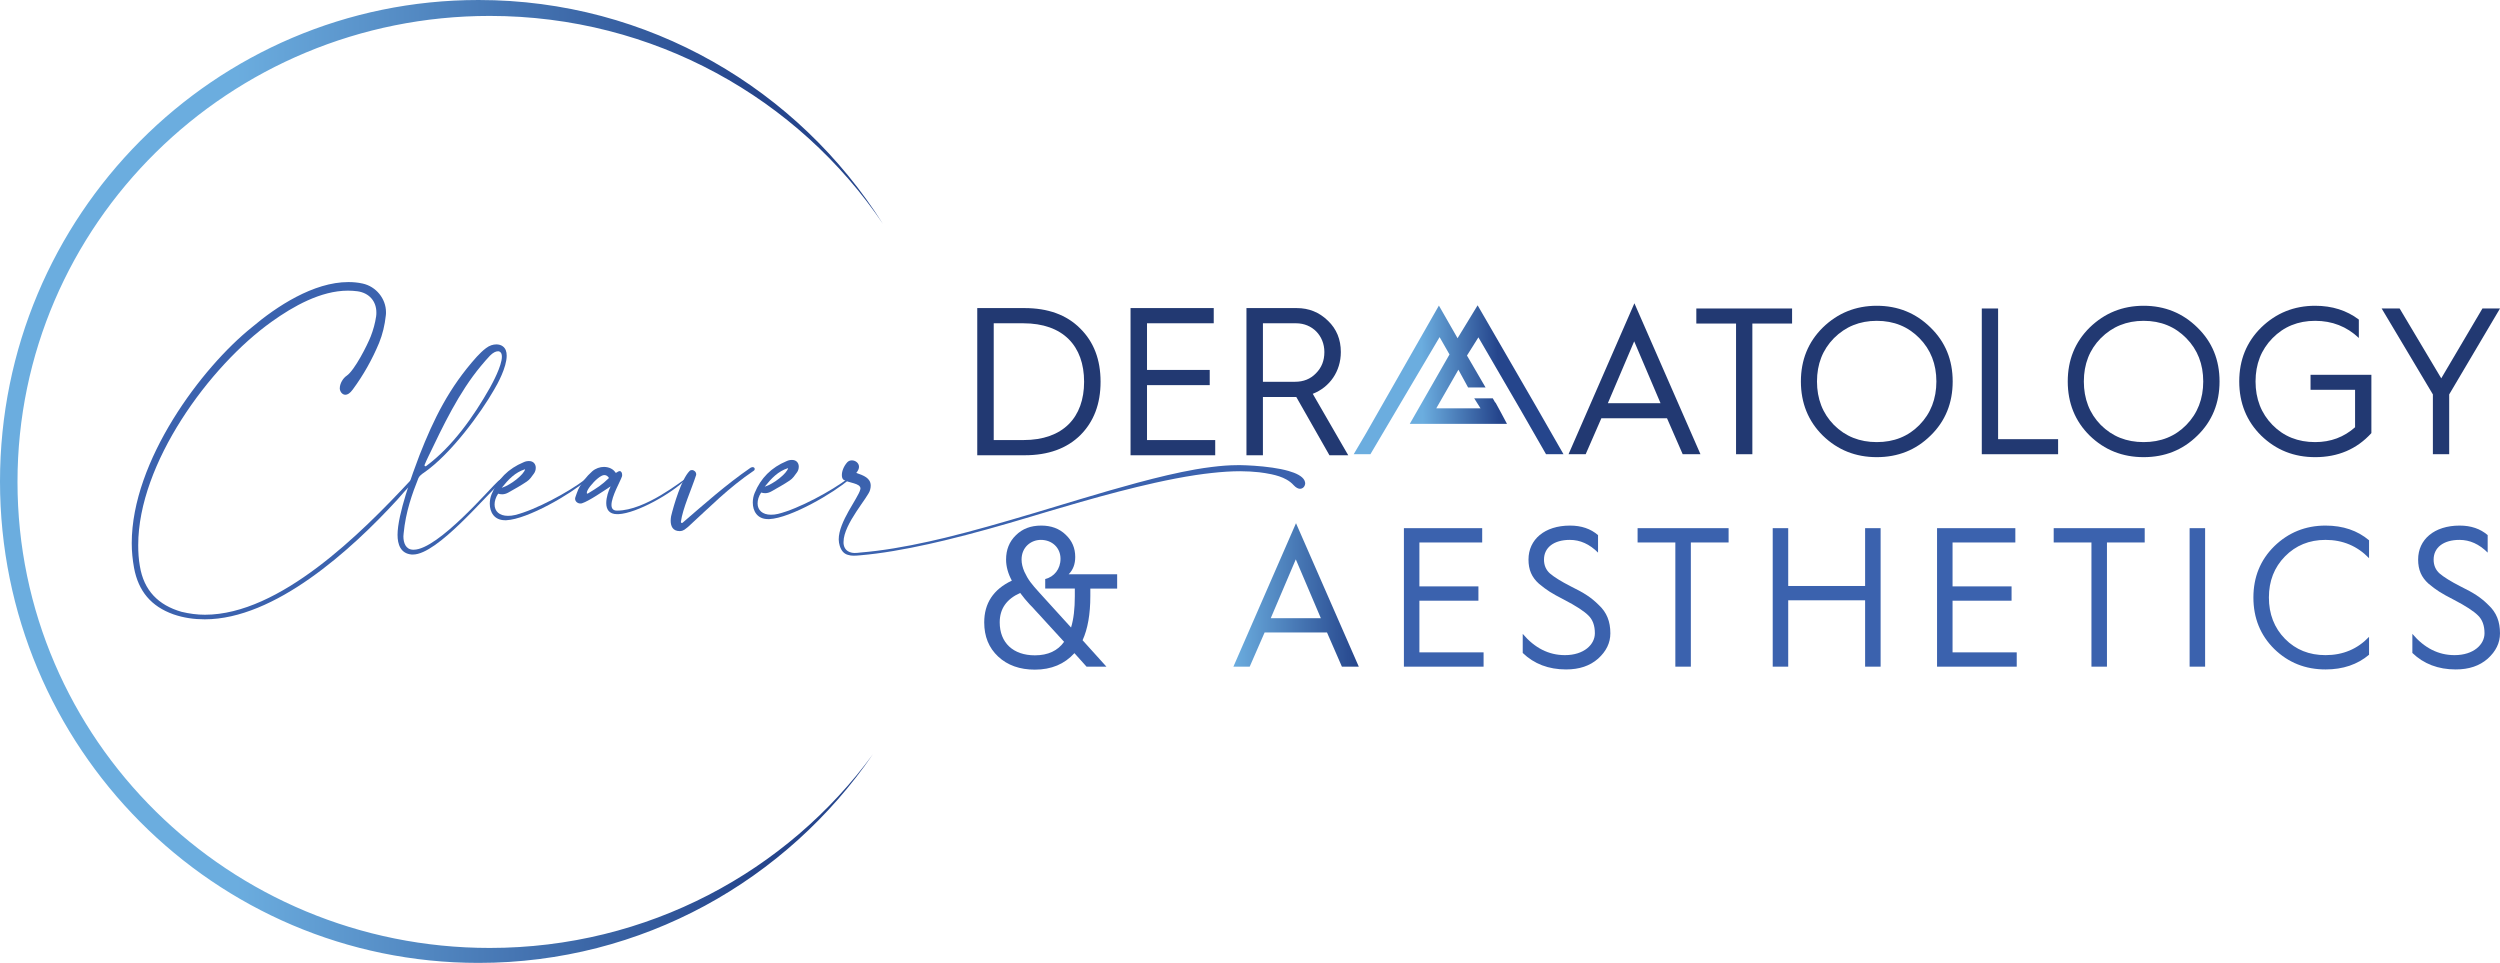 <svg viewBox="0 0 1000 385.158" xmlns:xlink="http://www.w3.org/1999/xlink" xmlns="http://www.w3.org/2000/svg" data-name="Layer 1" id="Layer_1">
  <defs>
    <style>
      .cls-1 {
        fill: #3b62ae;
      }

      .cls-2 {
        fill: url(#linear-gradient-3);
      }

      .cls-3 {
        fill: url(#linear-gradient-2);
      }

      .cls-4 {
        fill: url(#linear-gradient);
      }

      .cls-5 {
        fill: #223972;
      }
    </style>
    <linearGradient gradientUnits="userSpaceOnUse" y2="192.579" x2="353.177" y1="192.579" x1="0" id="linear-gradient">
      <stop stop-color="#6baddf" offset=".268"></stop>
      <stop stop-color="#25458c" offset=".857"></stop>
    </linearGradient>
    <linearGradient gradientUnits="userSpaceOnUse" y2="151.978" x2="599.316" y1="152.494" x1="568.86" id="linear-gradient-2">
      <stop stop-color="#6baddf" offset="0"></stop>
      <stop stop-color="#25458c" offset="1"></stop>
    </linearGradient>
    <linearGradient xlink:href="#linear-gradient-2" y2="237.97" x2="543.516" y1="237.97" x1="493.362" id="linear-gradient-3"></linearGradient>
  </defs>
  <path d="M195.878,379.176c-104.316,0-188.88-83.456-188.88-186.403S91.562,6.368,195.878,6.368c65.638,0,123.448,33.049,157.299,83.198C319.234,35.735,259.48,0,191.423,0,85.703,0,0,86.221,0,192.579s85.703,192.579,191.423,192.579c65.454,0,123.224-33.057,157.744-83.473-34.299,46.934-90.175,77.491-153.289,77.491Z" class="cls-4"></path>
  <path d="M404.734,232.248c-1.51-2.782-2.305-5.643-2.305-8.425,0-3.895,1.271-7.152,3.895-9.697,2.623-2.624,5.961-3.895,10.174-3.895,3.974,0,7.232,1.192,9.776,3.657,2.543,2.384,3.816,5.325,3.816,8.901,0,2.861-.874,5.168-2.624,6.916h19.393v5.723h-10.729v3.02c0,7.233-1.034,13.114-3.1,17.645l9.538,10.572h-7.948l-4.849-5.406c-3.974,4.372-9.219,6.598-15.816,6.598-6.041,0-10.969-1.748-14.705-5.245-3.735-3.497-5.563-8.027-5.563-13.671,0-7.631,3.656-13.195,11.048-16.692ZM413.955,262.133c5.245,0,9.14-1.828,11.684-5.406l-6.915-7.55c-1.987-2.226-3.497-3.816-4.45-4.849-.874-1.032-1.669-1.828-2.385-2.543-2.145-2.463-1.828-1.988-3.815-4.61-5.485,2.463-8.187,6.358-8.187,11.764,0,8.186,5.405,13.193,14.069,13.193ZM428.42,251.005c1.033-3.338,1.51-7.55,1.51-12.558v-3.02h-11.843v-3.816c3.577-.875,6.12-3.974,6.12-8.107,0-4.372-3.338-7.552-7.869-7.552-3.895,0-7.71,2.861-7.71,7.869,0,1.59.397,3.18,1.113,4.849,1.51,3.259,2.861,4.927,6.04,8.425l12.638,13.908Z" class="cls-1"></path>
  <path d="M561.561,266.664v-55.399h31.315v5.723h-25.116v17.566h23.607v5.723h-23.607v20.666h25.672v5.723h-31.872Z" class="cls-1"></path>
  <path d="M609.093,253.55c4.77,5.643,10.413,8.505,16.851,8.505,7.71,0,12.003-4.293,12.003-8.744,0-3.099-.875-5.483-2.624-7.152-1.669-1.669-4.928-3.816-9.697-6.279-2.465-1.273-4.372-2.305-5.723-3.18-1.352-.875-2.782-1.907-4.293-3.18-2.94-2.622-4.212-5.643-4.212-9.697,0-8.027,6.437-13.591,16.611-13.591,4.53,0,8.267,1.271,11.207,3.816v6.994c-3.418-3.418-7.154-5.087-11.287-5.087-6.439,0-10.332,3.101-10.332,7.869,0,2.305.794,4.134,2.384,5.564,1.669,1.432,4.451,3.18,8.346,5.166,5.325,2.624,8.107,4.372,11.206,7.471,3.18,2.942,4.61,6.598,4.61,11.287,0,3.895-1.667,7.233-4.927,10.174-3.259,2.861-7.471,4.293-12.797,4.293-6.994,0-12.797-2.226-17.328-6.598v-7.629Z" class="cls-1"></path>
  <path d="M670.138,266.664v-49.677h-15.102v-5.723h36.404v5.723h-15.102v49.677h-6.2Z" class="cls-1"></path>
  <path d="M709.086,266.664v-55.399h6.2v23.13h30.759v-23.13h6.2v55.399h-6.2v-26.547h-30.759v26.547h-6.2Z" class="cls-1"></path>
  <path d="M774.821,266.664v-55.399h31.315v5.723h-25.116v17.566h23.607v5.723h-23.607v20.666h25.672v5.723h-31.872Z" class="cls-1"></path>
  <path d="M836.58,266.664v-49.677h-15.102v-5.723h36.404v5.723h-15.102v49.677h-6.2Z" class="cls-1"></path>
  <path d="M875.846,266.664v-55.399h6.2v55.399h-6.2Z" class="cls-1"></path>
  <path d="M947.619,216.114v7.152c-4.689-4.847-10.491-7.313-17.405-7.313-6.518,0-11.922,2.226-16.215,6.598-4.293,4.372-6.437,9.855-6.437,16.453s2.145,12.162,6.437,16.532c4.293,4.372,9.697,6.518,16.215,6.518,6.994,0,12.796-2.465,17.405-7.313v7.154c-4.61,3.893-10.411,5.881-17.405,5.881-8.029,0-14.865-2.703-20.508-8.188-5.562-5.483-8.344-12.398-8.344-20.585s2.782-15.023,8.344-20.506c5.643-5.485,12.479-8.267,20.508-8.267,6.994,0,12.796,1.988,17.405,5.883Z" class="cls-1"></path>
  <path d="M964.948,253.55c4.77,5.643,10.413,8.505,16.851,8.505,7.71,0,12.003-4.293,12.003-8.744,0-3.099-.875-5.483-2.624-7.152-1.669-1.669-4.928-3.816-9.697-6.279-2.465-1.273-4.372-2.305-5.723-3.18-1.352-.875-2.782-1.907-4.293-3.18-2.94-2.622-4.212-5.643-4.212-9.697,0-8.027,6.437-13.591,16.611-13.591,4.53,0,8.267,1.271,11.207,3.816v6.994c-3.418-3.418-7.154-5.087-11.287-5.087-6.439,0-10.332,3.101-10.332,7.869,0,2.305.794,4.134,2.384,5.564,1.669,1.432,4.451,3.18,8.346,5.166,5.325,2.624,8.107,4.372,11.206,7.471,3.18,2.942,4.61,6.598,4.61,11.287,0,3.895-1.667,7.233-4.927,10.174-3.259,2.861-7.471,4.293-12.797,4.293-6.994,0-12.797-2.226-17.328-6.598v-7.629Z" class="cls-1"></path>
  <g>
    <g>
      <path d="M306.049,197.275c.836,0,1.671-.252,2.425-.671,2.509-1.42,5.102-2.843,7.443-4.433,1.171-.752,2.007-2.007,2.844-3.178.502-.668.752-1.504.752-2.34,0-1.423-.92-2.678-2.676-2.678-.668,0-1.421.084-2.257.503-6.022,2.507-10.287,6.773-12.713,12.712-.502,1.171-.752,2.507-.752,3.846,0,3.346,1.757,6.608,6.104,6.608h.502c8.615-.419,25.845-10.538,31.865-15.806.252-.252.335-.419.335-.503,0-.168-.084-.252-.168-.252-.168,0-.335.084-.503.252-6.44,4.936-19.82,12.212-28.017,14.219-1.004.252-1.924.335-2.844.335-3.428,0-5.353-1.842-5.353-4.517,0-1.339.418-2.845,1.423-4.349.584.168,1.087.252,1.589.252ZM315.248,187.238c-.418,2.091-5.771,6.356-9.366,7.443,2.676-3.346,5.353-6.188,9.366-7.443Z" class="cls-1"></path>
      <path d="M412.507,206.62c.535-.161,1.069-.319,1.604-.481,1.884-.567,3.769-1.132,5.653-1.693,4.174-1.242,8.34-2.46,12.477-3.64,10.247-2.923,20.294-5.585,29.766-7.686,5.617-1.246,11.035-2.297,16.16-3.076,2.236-.34,4.404-.617,6.524-.85,4.023-.442,7.846-.701,11.379-.701,2.678,0,5.271.168,7.611.417,1.518.194,3.183.436,4.848.789,2.128.452,4.257,1.095,6.088,2.132,1.078.611,2.053,1.353,2.863,2.266.922,1.003,1.842,1.42,2.51,1.42,1.255,0,2.091-1.087,2.091-2.258,0-.333-.168-.752-.335-1.171-.862-1.643-3.303-2.839-6.365-3.715-1.959-.56-4.168-.985-6.396-1.31-5.096-.743-10.247-.957-12.496-.996h-1.672c-3.108,0-6.514.27-10.127.723-2.106.264-4.267.577-6.524.973-7.126,1.25-14.973,3.125-23.276,5.357-7.251,1.949-14.85,4.168-22.649,6.503-4.058,1.215-8.164,2.457-12.303,3.706-1.993.602-3.992,1.204-5.995,1.806-.359.107-.719.213-1.079.32-11.633,3.454-23.371,6.869-34.833,9.651-2.187.531-4.36,1.03-6.524,1.51-9.48,2.105-18.719,3.696-27.484,4.409-.584.084-1.42.168-2.172.168-.503,0-1.006-.084-1.339-.168-2.007-.5-2.929-1.839-3.094-3.678v-.587c0-7.276,10.118-18.065,10.621-20.824.168-.587.249-1.171.249-1.674,0-3.094-2.926-4.098-5.769-5.101.752-.92,1.087-1.755,1.087-2.423,0-1.59-1.506-2.594-2.843-2.594-.754,0-1.339.252-1.842.752-1.504,1.674-2.175,3.681-2.175,5.101,0,.838.168,1.423.587,1.842,2.091,1.42,6.856,1.336,6.856,3.595,0,.084-.084.252-.084.419-.92,3.513-8.615,12.796-8.615,19.904,0,.922.168,1.758.419,2.594.668,2.091,1.755,3.178,3.262,3.597.752.249,1.506.333,2.342.333s1.755-.084,2.675-.168c8.248-.704,17.498-2.308,27.317-4.488,2.149-.477,4.324-.981,6.524-1.511,11.092-2.673,22.768-5.973,34.475-9.494Z" class="cls-1"></path>
    </g>
    <path d="M150.461,126.464c.084-.502.084-1.003.084-1.505,0-4.432-2.844-7.777-7.527-8.447-1.255-.168-2.51-.25-3.847-.25-10.873,0-21.912,6.272-30.443,12.377-25.008,17.816-53.442,56.788-53.442,89.407,0,2.843.166,5.685.668,8.447,1.589,9.702,7.361,15.555,16.643,18.232,3.094.752,6.272,1.171,9.368,1.171,29.941,0,62.558-32.619,81.962-53.442.584-.587,1.003-.838,1.337-.838.168,0,.334.084.334.335,0,.335-.334,1.003-1.087,1.755-2.007,2.01-3.762,4.1-5.603,6.191-18.484,20.155-49.011,47.838-77.027,47.838-4.265,0-8.447-.587-12.546-2.007-8.865-3.178-13.967-9.201-15.722-18.568-.586-3.262-.921-6.524-.921-9.869,0-33.035,28.018-70.336,48.091-86.394,9.784-8.279,24.588-18.065,38.556-18.065,1.923,0,3.846.168,5.687.586,5.436,1.171,9.366,6.105,9.366,11.457,0,.502,0,.921-.083,1.423-.419,3.764-1.255,7.36-2.676,10.872-2.76,6.608-6.274,12.88-10.539,18.652-1.087,1.504-2.091,2.091-2.927,2.091-1.339,0-2.175-1.339-2.258-2.426v-.168c0-1.923,1.337-4.098,2.76-5.017,3.178-2.175,8.279-12.294,9.618-15.724,1.003-2.592,1.757-5.269,2.175-8.113Z" class="cls-1"></path>
    <path d="M164.622,221.808c-4.432-.417-5.603-4.098-5.603-7.863,0-8.195,5.938-24.421,8.781-31.864,5.688-14.467,11.792-27.012,22.917-39.391,1.17-1.255,2.341-2.426,3.68-3.43,1.421-1.086,2.843-1.505,4.181-1.505.92,0,1.839.252,2.509.753,1.171.836,1.589,2.175,1.589,3.762,0,4.685-3.68,11.376-5.101,13.718-5.102,8.947-17.061,25.508-27.934,33.035-.92.584-1.923,1.42-2.258,2.175-2.425,6.105-5.101,13.38-5.938,22.246,0,.335-.084.668-.084,1.087,0,2.594.921,5.269,3.847,5.353h.252c9.786,0,30.944-25.008,33.872-27.515.502-.419.752-.503,1.337-.838h.084c.25,0,.418.168.418.419v.084c-.586.668-.418.5-.836.92-5.854,5.017-25.342,28.854-35.127,28.854h-.586ZM169.808,186.179c0,.168.166.335.334.335s.334-.084.418-.168c10.455-7.776,18.902-19.736,25.426-31.277.92-1.674,4.767-8.698,4.767-12.379,0-1.003-.252-1.755-1.003-2.091-.168-.084-.335-.084-.586-.084-.837,0-1.924.503-3.178,1.755-1.255,1.339-2.426,2.678-3.596,4.1-8.866,10.621-15.138,23.918-21.16,36.465-.334.668-1.171,2.507-1.421,3.178v.165Z" class="cls-1"></path>
    <path d="M202.016,208.092c-4.348,0-6.105-3.262-6.105-6.608,0-1.339.25-2.675.752-3.846,2.426-5.939,6.691-10.205,12.713-12.712.836-.419,1.589-.503,2.257-.503,1.757,0,2.676,1.255,2.676,2.678,0,.836-.25,1.672-.752,2.34-.837,1.171-1.673,2.426-2.844,3.178-2.341,1.59-4.935,3.013-7.443,4.433-.753.419-1.589.671-2.425.671-.502,0-1.005-.084-1.589-.252-1.005,1.504-1.423,3.01-1.423,4.349,0,2.675,1.924,4.517,5.353,4.517.92,0,1.841-.084,2.844-.335,8.197-2.007,21.578-9.283,28.018-14.219.166-.168.334-.252.502-.252.083,0,.166.084.166.252,0,.084-.084.252-.334.503-6.022,5.269-23.251,15.387-31.865,15.806h-.502ZM200.678,195.129c3.596-1.087,8.949-5.353,9.366-7.443-4.014,1.255-6.69,4.098-9.366,7.443Z" class="cls-1"></path>
    <path d="M274.285,191.699q0-.084-.084-.084h-.084c-1.255.503-15.89,12.631-27.265,12.631h-.084c-1.589,0-2.175-.922-2.175-2.258,0-3.43,3.596-9.534,4.181-11.376.084-.168.084-.417.084-.668,0-.752-.334-1.506-1.003-1.506-.084,0-.25.084-.334.084-.419.084-.837.587-1.171.587q-.084,0-.168-.084c-.836-1.423-2.676-2.258-4.599-2.258-1.589,0-3.346.584-4.683,1.755-2.342,2.091-4.265,4.517-5.604,7.276-.418,1.006-.753,1.926-1.087,2.929-.084.249-.168.5-.168.752,0,1.171,1.087,1.923,2.091,1.923.252,0,.419,0,.669-.084,2.844-.92,8.531-4.85,11.458-6.773-.92,1.839-1.757,4.43-1.757,6.689,0,2.426,1.087,4.433,4.349,4.433h.502c7.443-.333,21.578-8.447,26.847-13.799.084-.084.084-.168.084-.168ZM235.31,197.303c-.166.084-.334.168-.418.168s-.166-.084-.166-.335c0-.417.334-1.171.418-1.255.92-1.672,3.596-4.598,5.436-5.518.418-.251.836-.335,1.17-.335.669,0,1.339.335,1.841,1.171-2.928,2.843-4.851,4.014-8.28,6.104Z" class="cls-1"></path>
    <path d="M278.39,190.195c.084-.168.084-.335.084-.503,0-.92-.836-1.672-1.673-1.672-.334,0-.752.084-1.003.417-3.178,3.178-6.272,13.467-7.36,18.065-.084.587-.168,1.171-.168,1.758,0,2.091.753,4.181,3.596,4.181h.084c1.589-.084,2.008-.752,3.262-1.674,8.615-7.86,16.142-15.639,26.429-22.579.166-.168.25-.419.25-.587,0-.417-.334-.752-.836-.752-.252,0-.502.084-.837.252-9.952,6.856-18.817,14.803-27.181,21.995-.084.084-.166.084-.25.084-.252,0-.418-.084-.418-.419v-.084c.668-5.185,4.265-13.045,6.021-18.481Z" class="cls-1"></path>
  </g>
  <polygon points="700.943 181.689 700.943 129.418 716.833 129.418 716.833 123.395 678.529 123.395 678.529 129.418 694.42 129.418 694.42 181.689 700.943 181.689" class="cls-5"></polygon>
  <path d="M772.209,174.246c5.937-5.772,8.866-13.047,8.866-21.662s-2.929-15.806-8.866-21.578c-5.856-5.769-13.047-8.698-21.494-8.698s-15.639,2.929-21.578,8.698c-5.853,5.772-8.782,12.964-8.782,21.578s2.929,15.89,8.782,21.662c5.94,5.772,13.131,8.615,21.578,8.615s15.639-2.843,21.494-8.615ZM726.795,152.584c0-6.94,2.258-12.712,6.775-17.313,4.601-4.598,10.286-6.94,17.145-6.94s12.544,2.342,17.061,6.94c4.517,4.601,6.775,10.372,6.775,17.313s-2.258,12.796-6.775,17.397c-4.517,4.601-10.202,6.859-17.061,6.859s-12.544-2.258-17.145-6.859c-4.517-4.601-6.775-10.454-6.775-17.397Z" class="cls-5"></path>
  <polygon points="792.716 123.395 792.716 181.689 823.241 181.689 823.241 175.668 799.239 175.668 799.239 123.395 792.716 123.395" class="cls-5"></polygon>
  <path d="M878.952,174.246c5.937-5.772,8.866-13.047,8.866-21.662s-2.929-15.806-8.866-21.578c-5.856-5.769-13.047-8.698-21.494-8.698s-15.639,2.929-21.578,8.698c-5.853,5.772-8.782,12.964-8.782,21.578s2.929,15.89,8.782,21.662c5.94,5.772,13.131,8.615,21.578,8.615s15.639-2.843,21.494-8.615ZM833.538,152.584c0-6.94,2.258-12.712,6.775-17.313,4.601-4.598,10.286-6.94,17.145-6.94s12.544,2.342,17.061,6.94c4.517,4.601,6.775,10.372,6.775,17.313s-2.258,12.796-6.775,17.397c-4.517,4.601-10.202,6.859-17.061,6.859s-12.544-2.258-17.145-6.859c-4.517-4.601-6.775-10.454-6.775-17.397Z" class="cls-5"></path>
  <path d="M926.054,128.331c6.775,0,12.628,2.258,17.48,6.856v-7.36c-4.852-3.678-10.705-5.52-17.48-5.52-8.447,0-15.639,2.929-21.578,8.698-5.853,5.772-8.782,12.964-8.782,21.578s2.929,15.89,8.782,21.662c5.94,5.772,13.131,8.615,21.578,8.615,9.115,0,16.642-3.178,22.498-9.618v-23.333h-24.337v6.021h17.813v14.971c-4.433,3.93-9.702,5.939-15.974,5.939-6.859,0-12.544-2.258-17.061-6.859-4.517-4.601-6.775-10.454-6.775-17.397s2.258-12.712,6.775-17.313c4.517-4.598,10.202-6.94,17.061-6.94Z" class="cls-5"></path>
  <polygon points="979.677 181.689 979.677 157.769 1000 123.395 992.973 123.395 976.499 151.329 959.854 123.395 952.662 123.395 973.153 157.769 973.153 181.689 979.677 181.689" class="cls-5"></polygon>
  <polygon points="549.977 166.245 550.049 166.341 550.001 166.245 549.977 166.245" class="cls-5"></polygon>
  <polygon points="614.686 162.985 591.048 122.124 583.027 135.289 575.559 122.235 546.37 173.402 541.475 181.689 548.16 181.689 553.709 172.296 575.836 134.847 579.8 141.78 563.906 169.549 602.793 169.549 600.451 165.142 598.202 161.012 598.073 161.012 597.114 159.334 589.683 159.334 592.209 163.335 574.508 163.335 583.359 147.883 587.231 154.982 594.219 154.982 586.788 142.222 591.361 134.939 608.251 163.98 618.411 181.681 625.399 181.681 614.686 162.985" class="cls-3"></polygon>
  <g>
    <path d="M390.902,182.103v-58.87h18.92c9.375,0,16.807,2.703,22.213,8.108,5.49,5.406,8.193,12.5,8.193,21.369s-2.703,15.964-8.108,21.369c-5.406,5.321-12.838,8.024-22.213,8.024h-19.004ZM397.49,176.022h11.91c15.878,0,24.241-9.122,24.241-23.312,0-14.274-8.362-23.396-24.325-23.396h-11.825v46.708Z" class="cls-5"></path>
    <path d="M452.217,182.103v-58.87h33.278v6.081h-26.69v18.667h25.085v6.081h-25.085v21.961h27.282v6.081h-33.87Z" class="cls-5"></path>
    <path d="M498.582,182.103v-58.87h20.102c4.9,0,9.038,1.689,12.5,5.067,3.463,3.294,5.152,7.518,5.152,12.501,0,7.77-4.476,14.105-11.233,16.724l14.189,24.578h-7.516l-13.262-23.311h-13.345v23.311h-6.588ZM505.17,152.71h12.839c3.378,0,6.165-1.098,8.362-3.378,2.28-2.281,3.378-5.068,3.378-8.531,0-6.504-4.815-11.487-11.319-11.487h-13.26v23.396Z" class="cls-5"></path>
  </g>
  <path d="M493.362,266.664l25.038-57.388,25.117,57.388h-6.757l-5.96-13.671h-24.959l-5.962,13.671h-6.518ZM508.305,247.27h20.03l-10.015-23.528-10.015,23.528Z" class="cls-2"></path>
  <path d="M627.414,181.689l26.346-60.385,26.428,60.385h-7.109l-6.272-14.385h-26.262l-6.273,14.385h-6.858ZM643.138,161.283h21.076l-10.538-24.757-10.538,24.757Z" class="cls-5"></path>
</svg>
